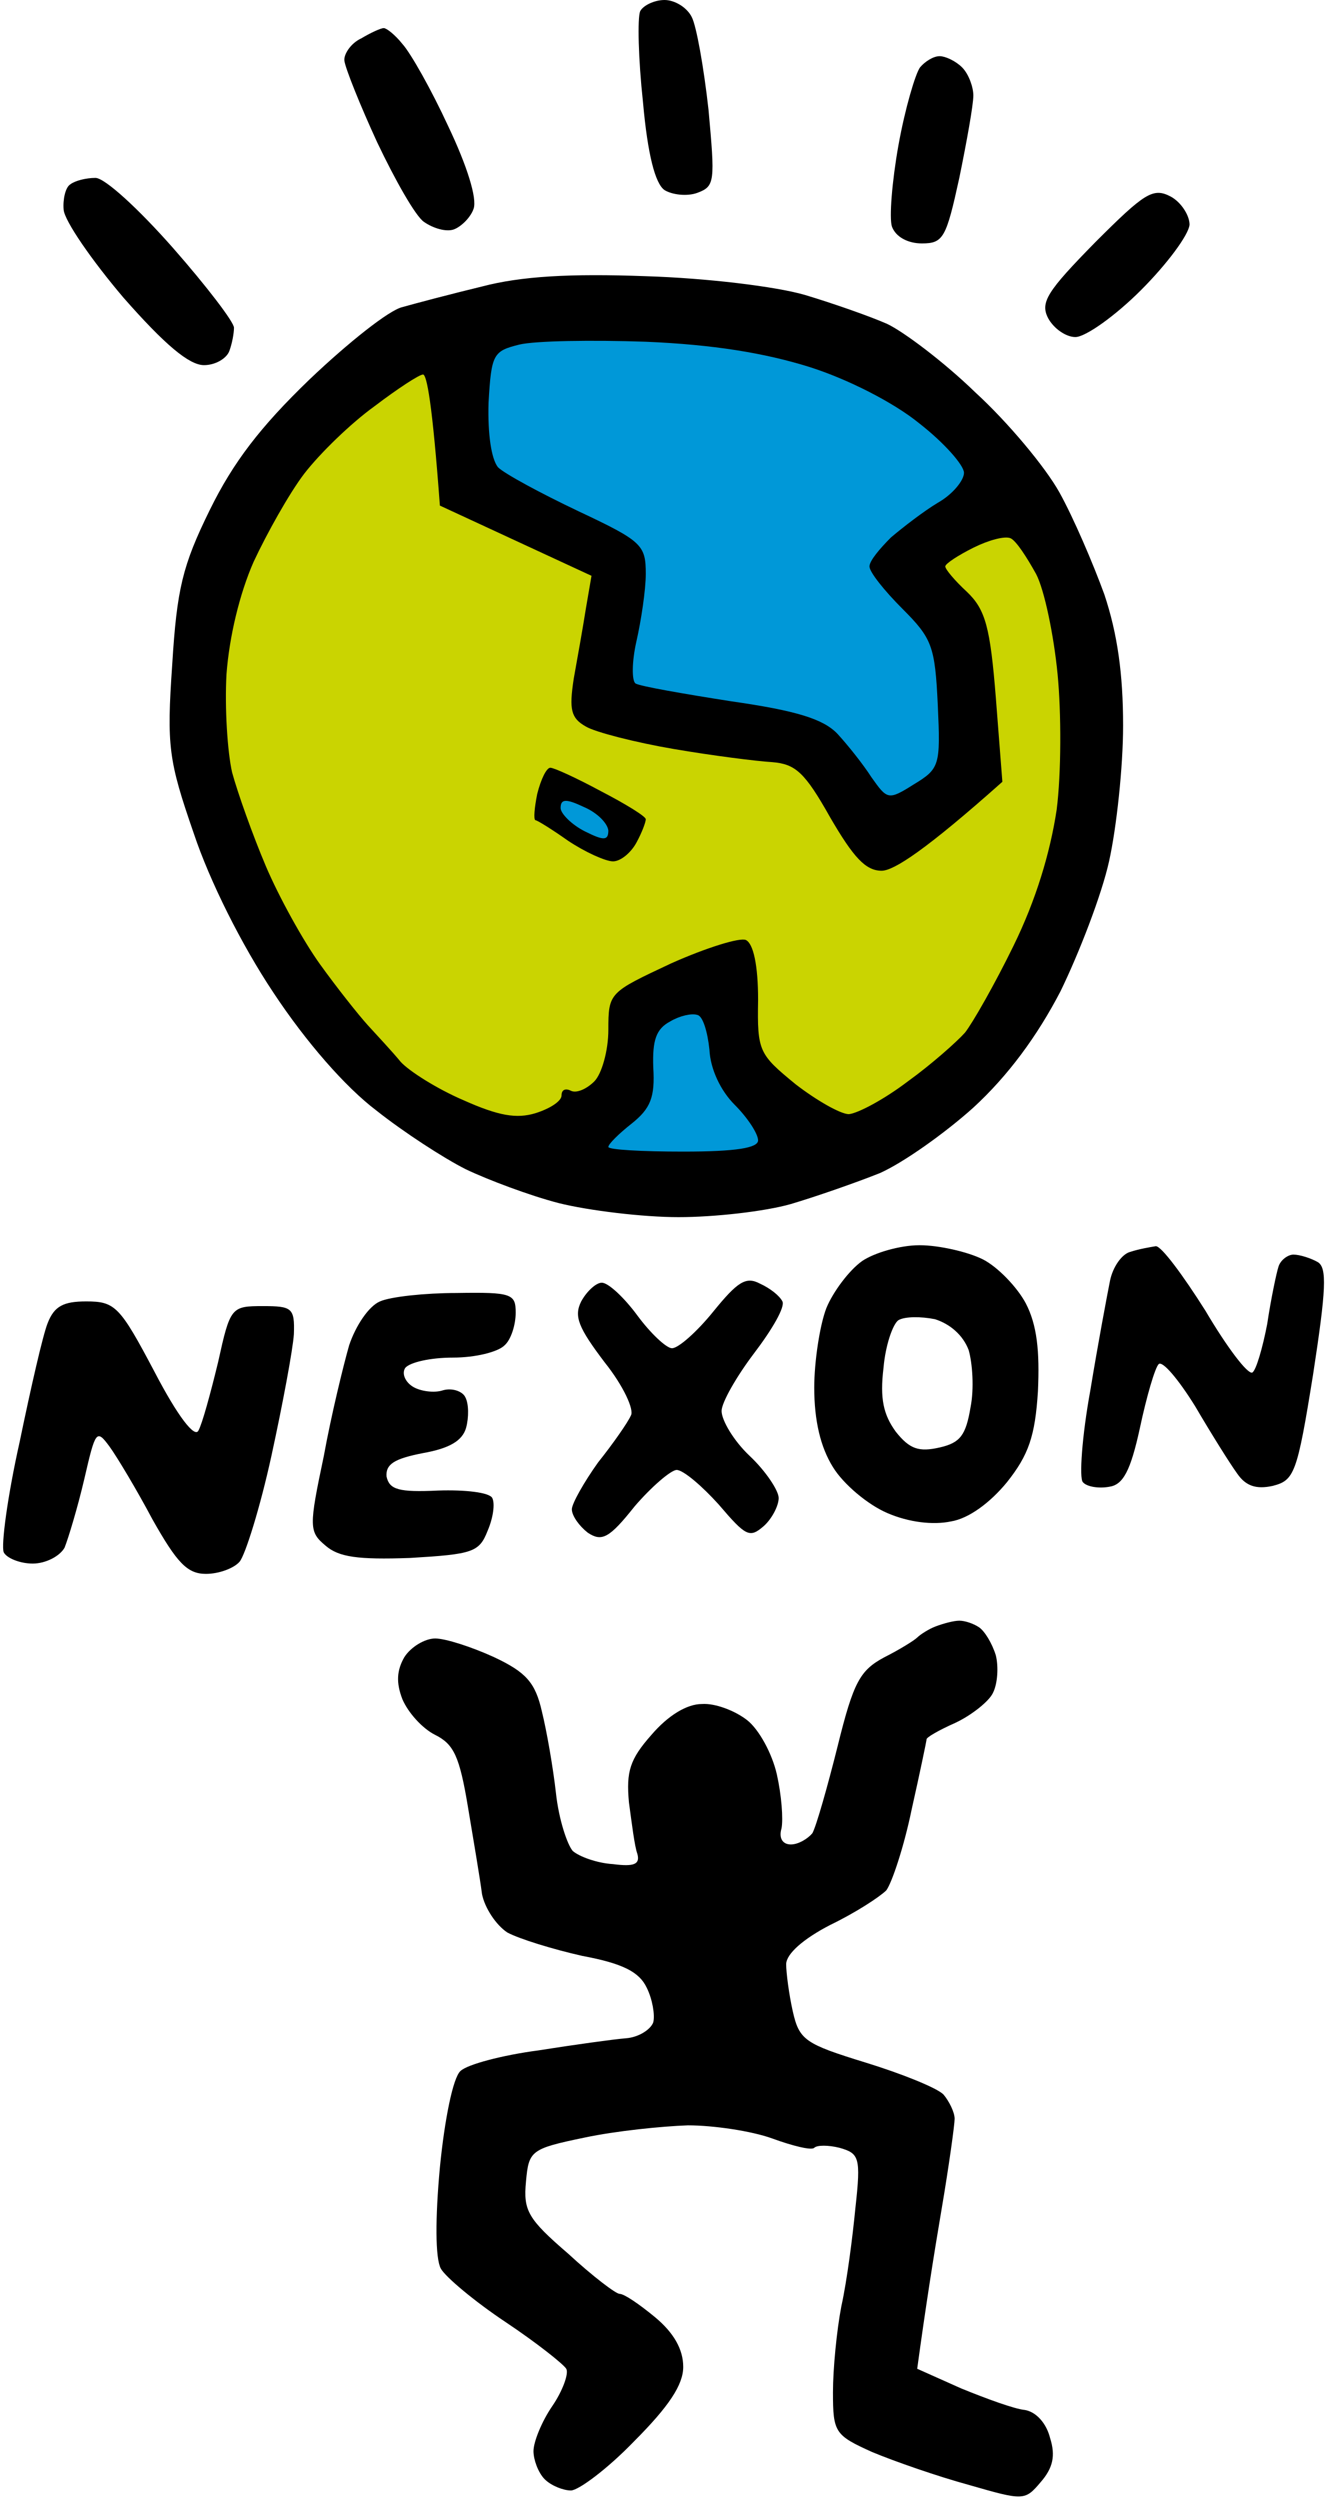 <svg version="1.2" xmlns="http://www.w3.org/2000/svg" viewBox="0 0 142 267" width="142" height="267">
	<title>image</title>
	<style>
		.s0 { fill: #000000 } 
		.s1 { fill: #0098d8 } 
		.s2 { opacity: 1;fill: #cad401 } 
	</style>
	<g id="레이어 3">
		<path id="Path 0" fill-rule="evenodd" class="s0" d="m71 0c1.1 0 2.4 0.8 2.9 1.8 0.5 0.9 1.3 5.4 1.8 9.9 0.7 7.7 0.7 8.2-1.2 8.9-1.1 0.4-2.7 0.2-3.5-0.3-1-0.7-1.8-3.8-2.3-9.4-0.5-4.6-0.6-9-0.3-9.7 0.3-0.6 1.5-1.2 2.6-1.2zm52.5 133.1c0.6 0 2.9 3.1 5.3 6.9 2.3 3.9 4.5 6.8 5 6.6 0.4-0.2 1.1-2.6 1.6-5.2 0.4-2.7 1-5.5 1.2-6.1 0.2-0.7 1-1.3 1.6-1.3 0.7 0 1.9 0.4 2.6 0.8 1 0.6 0.9 2.9-0.5 12-1.7 10.6-2 11.3-4.3 11.9-1.8 0.4-2.9 0-3.8-1.3-0.8-1.1-2.8-4.3-4.5-7.2-1.8-2.9-3.5-4.9-3.9-4.5-0.4 0.4-1.3 3.5-2 6.8-1 4.6-1.8 6.1-3.3 6.3-1.1 0.2-2.4 0-2.8-0.5-0.4-0.4-0.1-4.9 0.8-9.8 0.8-4.9 1.8-10.2 2.1-11.7 0.3-1.5 1.3-2.9 2.2-3.1 0.9-0.3 2.1-0.5 2.7-0.6zm-114.3 5.9c3.1 0 3.6 0.5 7.3 7.5 2.5 4.8 4.3 7.1 4.7 6.3 0.4-0.7 1.3-4 2.1-7.3 1.3-5.9 1.4-6 4.8-6 3.1 0 3.4 0.2 3.3 3-0.1 1.6-1.2 7.5-2.4 13-1.2 5.5-2.8 10.6-3.4 11.3-0.6 0.7-2.2 1.3-3.6 1.3-2 0-3.1-1.2-5.7-5.8-1.7-3.2-3.8-6.7-4.6-7.8-1.4-1.9-1.5-1.7-2.7 3.5-0.7 3-1.7 6.3-2.1 7.3-0.5 0.9-2 1.7-3.4 1.7-1.4 0-2.8-0.6-3.1-1.2-0.3-0.7 0.4-6 1.7-11.8 1.2-5.8 2.5-11.5 3-12.7 0.7-1.8 1.7-2.3 4.1-2.3zm93.3 34.1c0.6 0 1.5 0.3 2.1 0.7 0.6 0.4 1.4 1.7 1.8 3 0.3 1.2 0.2 3-0.3 4-0.4 0.9-2.3 2.4-4 3.2-1.8 0.8-3.2 1.6-3.1 1.8 0 0.1-0.7 3.5-1.6 7.5-0.8 3.9-2.1 7.8-2.7 8.6-0.7 0.7-3.3 2.4-6 3.7-2.9 1.5-4.7 3.1-4.7 4.2 0 0.9 0.3 3.2 0.7 5 0.7 3.1 1.3 3.5 7.8 5.5 3.9 1.2 7.6 2.7 8.3 3.4 0.6 0.7 1.2 1.9 1.2 2.6 0 0.6-0.6 5-1.4 9.7-0.8 4.7-1.7 10.4-2.6 17l4.7 2.1c2.7 1.1 5.7 2.2 6.8 2.3 1.2 0.2 2.3 1.4 2.7 3 0.6 1.9 0.3 3.2-1 4.7-1.7 2-1.8 2-7.7 0.3-3.3-0.9-7.9-2.5-10.3-3.5-4-1.8-4.2-2.1-4.2-6.4 0-2.5 0.4-6.6 0.9-9.2 0.6-2.7 1.2-7.4 1.5-10.5 0.6-5.4 0.4-5.8-1.7-6.4-1.2-0.3-2.4-0.3-2.7 0-0.3 0.3-2.3-0.2-4.5-1-2.2-0.8-6.3-1.4-9-1.4-2.8 0.1-7.7 0.6-11 1.3-5.8 1.2-6 1.4-6.3 4.7-0.3 3.1 0.2 4 4.5 7.7 2.6 2.4 5.1 4.3 5.5 4.3 0.5 0 2.1 1.1 3.8 2.5q3 2.5 3 5.3c0 1.9-1.5 4.2-5.3 8-2.8 2.9-5.9 5.2-6.7 5.2-0.8 0-2.1-0.5-2.8-1.2-0.7-0.7-1.2-2.1-1.2-3 0-1 0.9-3.2 2-4.8 1.1-1.6 1.8-3.5 1.5-4-0.3-0.5-3.2-2.8-6.5-5-3.3-2.2-6.4-4.8-6.9-5.7-0.6-1.1-0.6-5.4-0.1-10.8 0.5-5.1 1.4-9.6 2.2-10.3 0.7-0.7 4.5-1.7 8.3-2.2 3.8-0.6 8.1-1.2 9.4-1.3 1.3-0.1 2.6-0.9 2.9-1.7 0.2-0.8-0.1-2.5-0.7-3.7-0.8-1.7-2.6-2.6-6.9-3.4-3.1-0.7-6.7-1.8-8-2.5-1.2-0.8-2.4-2.6-2.7-4.1-0.2-1.6-0.9-5.7-1.5-9.3-0.9-5.4-1.5-6.7-3.5-7.7-1.4-0.7-2.9-2.4-3.5-3.8-0.7-1.8-0.6-3.1 0.2-4.5 0.7-1.1 2.2-2 3.3-2 1.1 0 3.9 0.9 6.3 2 3.4 1.6 4.4 2.7 5.1 5.8 0.5 2 1.2 6 1.5 8.7 0.3 2.8 1.2 5.5 1.8 6.2 0.7 0.6 2.6 1.3 4.3 1.4 2.3 0.3 2.9 0 2.6-1.1-0.3-0.8-0.6-3.3-0.9-5.5-0.3-3.3 0.1-4.6 2.4-7.2 1.8-2.1 3.8-3.3 5.4-3.3 1.4-0.1 3.5 0.7 4.8 1.7 1.3 1 2.7 3.6 3.2 5.8 0.5 2.2 0.7 4.8 0.5 5.8-0.3 1 0.1 1.7 1 1.7 0.8 0 1.8-0.6 2.3-1.2 0.4-0.7 1.6-4.9 2.7-9.3 1.7-6.9 2.4-8.1 5-9.5 1.6-0.8 3.2-1.8 3.5-2.1 0.3-0.3 1.2-0.9 2-1.2 0.8-0.3 1.9-0.6 2.5-0.6zm-61.5-170.1c0.3 0 1.2 0.7 2 1.7 0.9 1 3.1 4.9 4.9 8.8 2 4.2 3.1 7.7 2.7 8.8-0.3 0.9-1.3 1.9-2.1 2.2-0.8 0.3-2.2-0.1-3.2-0.8-0.9-0.6-3.1-4.5-5-8.5-1.8-3.9-3.4-7.9-3.5-8.7-0.1-0.7 0.7-1.9 1.8-2.4 1-0.6 2.1-1.1 2.4-1.1zm59.4 3c0.6 0 1.7 0.5 2.4 1.2 0.7 0.7 1.2 2.1 1.2 3 0 1-0.7 4.9-1.5 8.8-1.4 6.4-1.7 7-4 7-1.5 0-2.8-0.7-3.2-1.8-0.3-0.9 0-4.8 0.7-8.7 0.7-3.9 1.8-7.6 2.3-8.3 0.5-0.6 1.4-1.2 2.1-1.2zm-90.2 13c1 0 4.6 3.3 8.3 7.5 3.6 4.1 6.5 7.9 6.5 8.5 0 0.6-0.2 1.7-0.5 2.5-0.3 0.8-1.5 1.5-2.7 1.5-1.6 0-4.2-2.2-8.6-7.2-3.4-4-6.3-8.2-6.4-9.4-0.1-1.1 0.2-2.4 0.7-2.7 0.5-0.4 1.7-0.7 2.7-0.7zm114.9 2c1.1 0.6 2 2 2 3-0.1 1.1-2.4 4.2-5.2 7-2.7 2.7-5.9 5-7 5-1 0-2.3-0.9-2.9-2-0.9-1.7-0.1-2.9 5-8.1 5.3-5.3 6.2-5.9 8.1-4.9zm-56.1 8.5c6.5 0.2 13.9 1.1 17 2 3 0.9 7 2.3 8.8 3.1 1.7 0.8 6 4 9.4 7.3 3.5 3.2 7.5 8 9 10.7 1.5 2.7 3.6 7.6 4.8 10.9 1.4 4.2 2 8.5 2 14 0 4.4-0.7 10.9-1.5 14.5-0.8 3.6-3.2 9.8-5.2 13.9-2.5 4.8-5.6 9-9.3 12.4-3 2.7-7.5 5.9-10 7-2.5 1-6.8 2.5-9.5 3.3-2.8 0.8-8.2 1.4-12 1.4-3.8 0-9.6-0.7-12.8-1.5-3.1-0.8-7.6-2.5-9.9-3.6-2.4-1.2-6.7-4-9.6-6.3-3.3-2.5-7.5-7.3-11-12.6-3.4-5.1-6.8-11.9-8.5-17-2.7-7.8-2.9-9.3-2.3-18 0.5-8.1 1.1-10.6 4-16.5 2.5-5.1 5.4-8.9 10.7-14 4.1-3.9 8.5-7.4 9.9-7.7 1.4-0.4 5.2-1.4 8.5-2.2 4.2-1.1 9.4-1.4 17.5-1.1zm29.3 103.5c2 0 5.1 0.7 6.7 1.5 1.6 0.8 3.7 3 4.6 4.7 1.2 2.3 1.5 5.1 1.3 9.4-0.3 4.8-1 6.8-3.3 9.7-1.8 2.2-4.1 3.9-6 4.2-1.9 0.4-4.5 0.1-6.8-0.9-2.1-0.9-4.7-3.1-5.8-4.9q-2-3.2-2-8.5c0-2.8 0.6-6.7 1.3-8.5 0.7-1.7 2.4-4 3.8-5 1.3-0.9 4.1-1.7 6.1-1.7zm-3.9 13.1c-0.4 3.3 0 5 1.3 6.8 1.5 1.9 2.5 2.2 4.7 1.7 2.2-0.5 2.8-1.3 3.3-4.3 0.4-2 0.2-4.7-0.2-6.1-0.6-1.6-2-2.8-3.6-3.3-1.5-0.3-3.2-0.3-3.9 0.1-0.6 0.4-1.4 2.7-1.6 5.1zm-13.2-9c1.1 0.5 2.1 1.3 2.4 1.9 0.3 0.6-1.1 3-3 5.5-1.9 2.5-3.5 5.3-3.5 6.2 0 1 1.3 3.2 3 4.8 1.7 1.6 3.1 3.7 3.1 4.5 0 0.8-0.7 2.2-1.6 3-1.5 1.3-1.9 1.1-4.8-2.3-1.8-2-3.8-3.7-4.5-3.7-0.6 0-2.7 1.8-4.5 3.9-2.7 3.4-3.5 3.8-5 2.8-0.9-0.7-1.7-1.8-1.7-2.5 0-0.6 1.3-2.9 2.8-5 1.6-2 3.2-4.3 3.5-5 0.4-0.6-0.8-3.2-2.8-5.7-2.8-3.7-3.3-4.9-2.5-6.5 0.6-1.1 1.6-2 2.2-2 0.7 0 2.4 1.6 3.8 3.5 1.4 1.9 3.1 3.5 3.7 3.5 0.7 0 2.7-1.8 4.4-3.9 2.6-3.2 3.5-3.8 5-3zm-32.4 1c5.9-0.1 6.3 0.1 6.3 2.1 0 1.3-0.5 2.9-1.2 3.5-0.7 0.7-3.1 1.3-5.5 1.3-2.4 0-4.6 0.5-5.1 1.1-0.4 0.6 0 1.5 0.8 2 0.8 0.5 2.3 0.7 3.2 0.4 1-0.3 2.1 0.1 2.4 0.7 0.4 0.7 0.4 2.2 0.1 3.3-0.4 1.4-1.8 2.2-4.6 2.7-3.1 0.6-4 1.2-3.9 2.5 0.3 1.4 1.3 1.7 5.5 1.5 2.9-0.1 5.5 0.2 5.8 0.8 0.3 0.6 0.1 2.1-0.5 3.5-0.9 2.3-1.6 2.5-8.3 2.9-5.6 0.2-7.6-0.1-9-1.3-1.8-1.5-1.8-2-0.2-9.6 0.8-4.4 2.1-9.7 2.7-11.8 0.7-2.1 2.1-4.2 3.3-4.7 1.1-0.5 4.8-0.9 8.2-0.9z"/>
		<path id="Path 1" class="s1" d="m55.5 36.8c-2.8 0.7-3 1-3.3 6.2-0.1 3.4 0.3 6 1 6.9 0.7 0.7 4.6 2.8 8.6 4.7 6.8 3.2 7.2 3.6 7.2 6.7 0 1.7-0.5 5-1 7.2-0.5 2.2-0.5 4.2-0.1 4.5 0.5 0.3 5.1 1.1 10.2 1.9 7 1 9.9 1.9 11.4 3.5 1.1 1.2 2.7 3.2 3.6 4.6 1.7 2.4 1.8 2.5 4.5 0.8 2.8-1.7 2.9-2 2.6-8.5-0.3-6.3-0.6-7.1-3.8-10.3-1.9-1.9-3.5-3.9-3.5-4.5 0-0.6 1.1-1.9 2.3-3.1 1.3-1.1 3.5-2.8 5-3.7 1.6-0.9 2.8-2.4 2.8-3.2 0-0.8-2.1-3.2-4.8-5.3-2.7-2.2-7.6-4.7-11.7-6-4.8-1.5-10.3-2.4-17.5-2.7-5.8-0.2-11.8-0.1-13.5 0.3zm16.1 72.3c-1.5 0.8-1.9 2-1.8 4.9 0.2 3.2-0.3 4.4-2.3 6-1.4 1.1-2.5 2.2-2.5 2.5 0 0.3 3.6 0.5 8 0.5 5.7 0 8-0.4 8-1.2 0-0.7-1.1-2.4-2.5-3.8-1.5-1.5-2.6-3.8-2.7-5.9-0.2-1.9-0.7-3.6-1.3-3.7-0.6-0.2-1.9 0.1-2.9 0.7z"/>
		<path id="Path 3" class="s1" d="m59.9 86.3c0 0.6 1.2 1.8 2.6 2.5 2 1 2.5 1 2.5-0.1-0.1-0.8-1.2-1.9-2.6-2.5-1.9-0.9-2.5-0.9-2.5 0.1z"/>
		<path id="Path 1" fill-rule="evenodd" class="s2" d="m45.2 40c0.4 0 1 3.1 1.8 14l16.2 7.5-0.6 3.5c-0.3 1.9-0.9 5.3-1.3 7.5-0.5 3.3-0.3 4.2 1.3 5.1 1 0.6 5.3 1.7 9.4 2.4 4.1 0.7 8.8 1.3 10.5 1.4 2.5 0.2 3.5 1.1 6.2 5.9 2.5 4.3 3.8 5.7 5.5 5.7 1.3 0 4.7-2.2 12.9-9.5l-0.7-9c-0.6-7.5-1.1-9.4-3.1-11.3-1.3-1.2-2.3-2.4-2.3-2.7 0-0.3 1.4-1.2 3-2 1.6-0.8 3.4-1.3 4-1 0.6 0.3 1.7 2 2.7 3.8 0.9 1.7 1.9 6.6 2.3 10.7 0.4 4.1 0.4 10.6-0.1 14.5-0.7 4.6-2.2 9.6-4.6 14.5-2 4.1-4.4 8.3-5.2 9.3-0.9 1-3.6 3.4-6.1 5.2-2.5 1.9-5.3 3.4-6.3 3.5-0.9 0-3.5-1.5-5.7-3.2-3.9-3.2-4.1-3.5-4-9 0-3.7-0.5-6-1.3-6.4-0.6-0.3-4.2 0.8-8 2.5-6.6 3.1-6.7 3.1-6.7 7.1 0 2.2-0.7 4.7-1.5 5.5-0.8 0.8-1.9 1.3-2.5 1-0.6-0.3-1-0.1-1 0.5 0 0.6-1.2 1.4-2.8 1.9-2 0.6-3.9 0.3-7.7-1.4-2.8-1.2-5.8-3.1-6.7-4.1-0.9-1.1-2.5-2.8-3.5-3.9-1-1.1-3.3-4-5.1-6.5-1.8-2.5-4.4-7.2-5.8-10.5-1.4-3.3-3-7.8-3.6-10-0.5-2.2-0.8-6.9-0.6-10.5 0.3-4 1.4-8.6 2.9-12 1.4-3 3.8-7.3 5.4-9.4 1.7-2.2 5-5.4 7.5-7.2 2.5-1.9 4.8-3.4 5.2-3.4zm12 47.6c0.2 0 1.8 1 3.5 2.2 1.8 1.2 4 2.2 4.8 2.2 0.8 0 1.9-0.9 2.5-2 0.6-1.1 1-2.2 1-2.5 0-0.3-2.1-1.6-4.8-3-2.6-1.4-5-2.5-5.4-2.5-0.4 0-1 1.2-1.4 2.8-0.3 1.5-0.4 2.7-0.2 2.8z"/>
	</g>
</svg>
